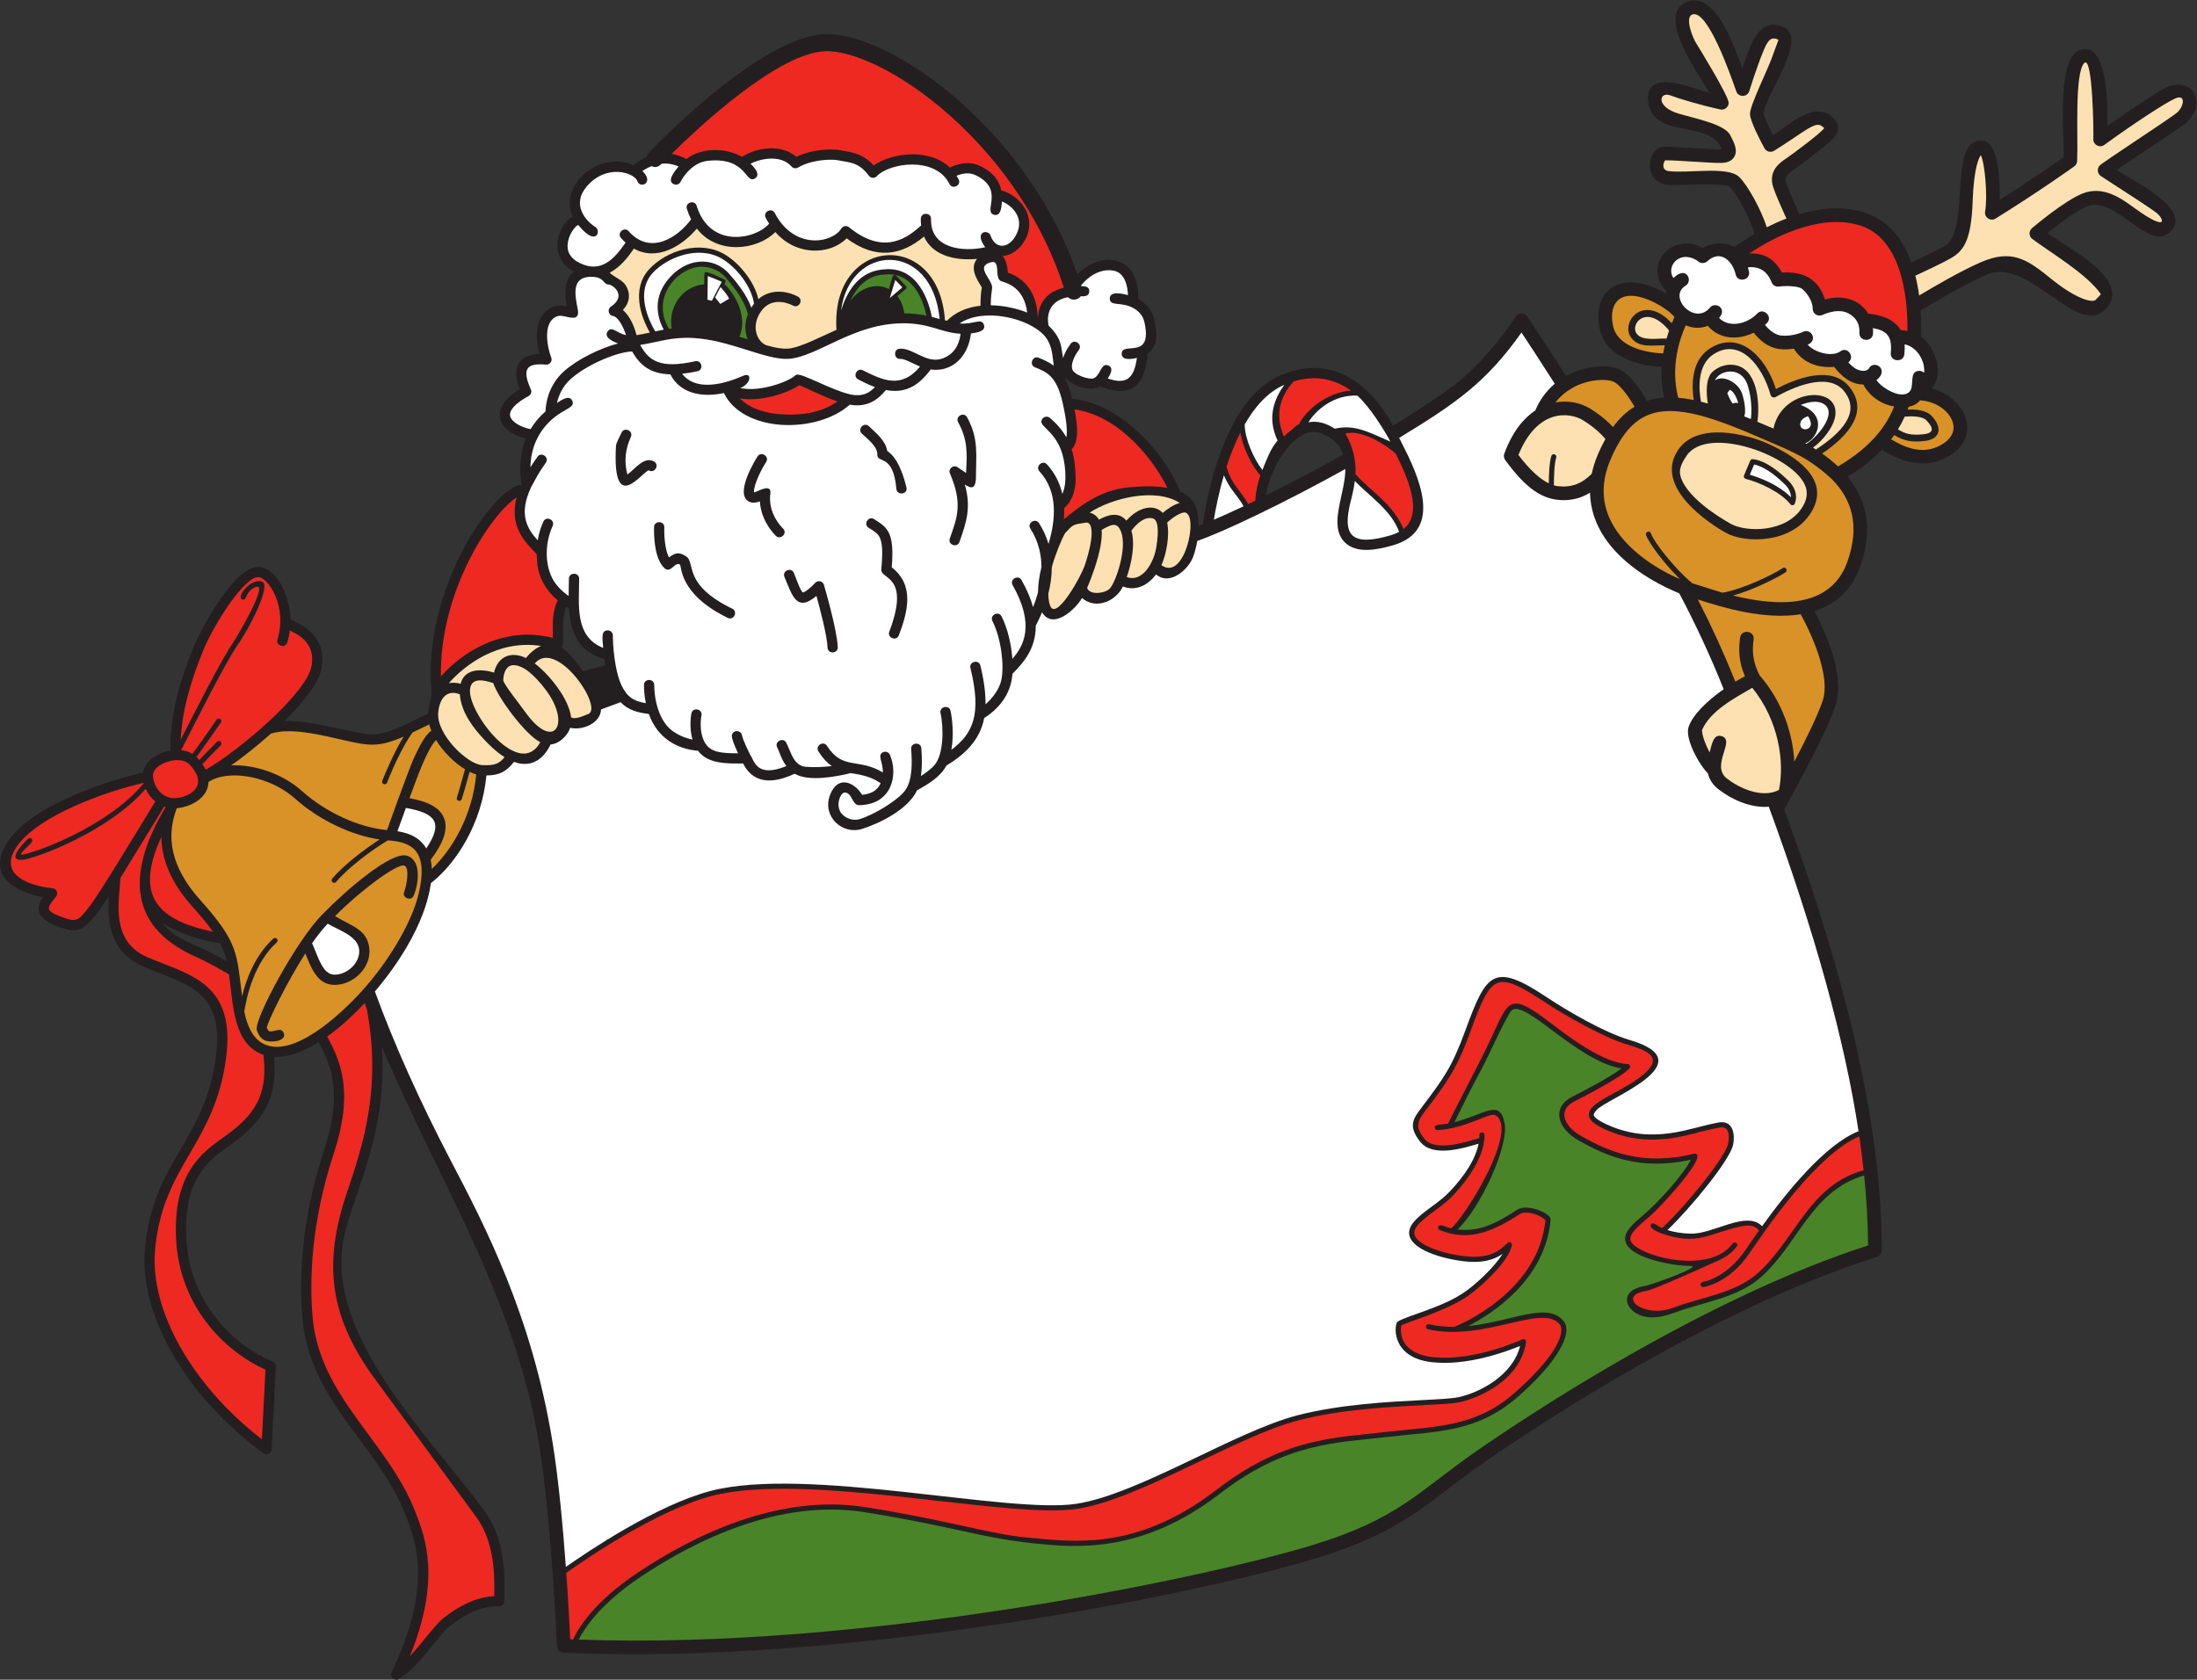 <?xml version="1.0" encoding="UTF-8" standalone="no"?>
<svg
   xmlns:dc="http://purl.org/dc/elements/1.1/"
   xmlns:cc="http://creativecommons.org/ns#"
   xmlns:rdf="http://www.w3.org/1999/02/22-rdf-syntax-ns#"
   xmlns:svg="http://www.w3.org/2000/svg"
   xmlns="http://www.w3.org/2000/svg"
   viewBox="0 0 858.253 656.28"
   height="656.28"
   width="858.253"
   xml:space="preserve"
   id="svg2"
   version="1.1"><rect x="0" y="0" width="858.253" height="656.28" fill="#333333" stroke="none"/><defs
     id="defs6" /><g
     transform="matrix(1.333,0,0,-1.333,0,656.28)"
     id="g10"><g
       transform="scale(0.1)"
       id="g12"><path
         id="path14"
         style="fill:#231f20;fill-opacity:1;fill-rule:evenodd;stroke:none"
         d="m 3710.21,3471.38 v 0 c 9.99,79.88 87.78,212.46 163.41,181.35 32.66,-13.42 53.24,-33.22 62.77,-62.03 -78.1,-43.63 -156.26,-84.63 -226.18,-119.32 v 0 z M 1708.29,2955.55 c -18.15,24.89 -39.04,54.97 -62.16,69.26 9.34,12.05 -2.61,85.44 13.1,120.27 3.19,-2.05 6.07,-3.81 8.41,-5.15 4.82,-73.36 28.52,-126.72 103.41,-148.58 0.78,-5.78 1.71,-11.74 2.71,-17.76 l -65.47,-18.04 z M 584.438,2146.96 c -31.665,14.22 -72.95,28.77 -109.106,70.96 53.727,-33.46 125.348,-53.85 169.766,-59.43 9.043,-17.44 14.914,-34.1 19.211,-52.52 -25.993,14.82 -52.586,28.73 -79.875,40.99 h 0.004 z M 6351.05,4668.1 c -19.03,-7.62 -104.95,-64.37 -175.25,-113.94 0.65,62.52 1.04,225.37 -66.05,225.37 -87.78,0 -59.81,-248.15 -62.08,-316.9 -23.17,-16.42 -95.12,-66.79 -187.46,-125.19 1.16,52.09 -2.14,166.89 -47.77,173.15 -107.96,14.81 -33.68,-261.93 -114.03,-308.79 -19.83,-11.57 -68.44,-34.56 -97.09,-47.9 -23.5,65.3 -65.47,124.72 -139.91,147.27 -63.29,19.16 -129.03,12.11 -188.19,-5.45 -11.06,24.26 -31.41,69.6 -38.26,90.14 -5.21,15.68 -3.25,22.62 19.83,38.41 24.37,16.68 88.22,66.16 108.41,84.03 27.17,24.04 34.93,49.45 3.44,74.26 -54.42,43.24 -124.15,-25.76 -170.58,-55.8 -14.13,27.6 -26.93,55.91 -27.6,63.17 -0.33,47.34 134,221.62 57.92,254.23 -74.5,31.92 -98.78,-59.14 -120.17,-121.16 -19.11,50 -66.97,198.43 -139.9,199.09 l -2.09,0.01 c -6.15,-0.17 -12.49,-1.41 -19,-3.85 -98.79,-37.04 38.59,-219.77 64.31,-267.04 -41.12,10.45 -187.58,76.07 -179.73,-22.03 9.35,-116.87 185.23,-54.73 216.06,-143.32 -26.95,-2.18 -144.52,8.91 -170.53,7.38 -48.55,-2.85 -61.98,-102.15 9.44,-111.06 32.6,-4.07 169.24,7.16 184.27,-6.35 20.06,-18.22 63.02,-98.82 72.84,-138.34 -26.21,-15.32 -46.62,-29.46 -58.94,-38.51 -30.27,19.61 -69.44,10.86 -93.08,-2.59 -86.88,50.05 -179.74,-50.58 -105.99,-126.53 l -1,-7.5 c -130.24,76.82 -219.73,11.17 -194.67,-103.36 18.15,-82.88 114.42,-108.44 181.5,-111.32 -1.53,-27.86 0.23,-58.05 7.11,-89.59 -17.79,-1.25 -34.52,-4.52 -50.3,-9.81 -14.12,25.01 -43.25,71.08 -75.47,89.79 -38.2,22.16 -113.23,10.34 -161.69,-16.75 -64.75,101.18 -113.23,173.66 -113.72,174.42 -7.83,11.64 -25.78,11.72 -33.49,-0.38 -0.84,-1.3 -84.05,-130.82 -189.58,-207.57 -49.5,-36.02 -107.94,-74.12 -170.25,-112.09 -39.9,73.91 -147.22,224.69 -328.81,148.06 -167.7,-70.77 -218.59,-364.67 -228.71,-437.24 -4.23,-1.69 -8.34,-3.29 -12.23,-4.75 -0.63,49.12 -8.46,80.62 -54.32,100.76 -25.8,76.03 -150.2,254.36 -316.12,271.94 -5.65,23.67 -12.45,42.2 -20.31,56.94 -0.08,1.46 -0.19,3.33 -0.34,5.66 17.56,-23.51 73.25,-44 102.18,-26.6 82.28,-31.98 130.92,-8.85 139.68,96.4 27.44,20.11 30.1,52.15 19.8,98.55 -6.66,29.99 -25.64,49.17 -47.34,61.03 2.92,132.14 -108.9,142.57 -178.34,73.03 -64.51,186.03 -183.71,362.72 -339.21,501.45 -140.93,125.72 -297.88,205.28 -399.59,202.34 -189.8,-5.23 -503.64,-333.15 -516.9,-347.11 -3.65,-3.84 -5.81,-8.54 -6.56,-13.41 -15.9,-6.52 -29.36,-15.1 -39.5,-23.39 -100.77,44.06 -219.9,-61.07 -177.21,-150.34 -46.04,-26.82 -73.38,-121.07 3.49,-161.64 -30.31,-24.01 -26.86,-69.58 -21.01,-102.13 -16.81,3.88 -39.15,7.54 -64.32,-17.62 -30.2,-30.21 -26.07,-84.05 -15.93,-122.18 -64.01,-1.11 -80.85,-42.93 -57.6,-103.2 -93.59,-56.1 -65.47,-123.92 17.94,-144.41 -19.78,-48.55 -18.41,-97.72 -12.85,-132.9 -0.56,-1.24 -1.19,-2.53 -1.72,-3.76 -2.69,0.63 -5.55,0.57 -8.34,-0.4 -88.64,-30.68 -278.84,-314.39 -253.76,-603.8 1.99,-22.55 -9.44,-40.05 -10.24,-65.61 -49.46,-21.91 -98.74,-53.64 -153.34,-60.48 -44.26,-5.54 -180.648,43.23 -267.499,39 56.597,55.67 101.719,113.1 109.14,155.82 11.305,65.07 -19.378,112.49 -91.003,141.2 -0.75,64.44 -39.094,154.71 -95.442,154.7 -70.801,-0.03 -167.758,-183.32 -188.891,-235.17 -30.605,-75.15 -70.136,-187.01 -67.73,-302.83 -34.43,-5.83 -75.512,-30 -80.508,-64.72 -81.101,-17.99 -323.086,-89.54 -397.133,-204.12 -62.312,-96.46 20.965,-145.85 103.61,-161.01 -26.438,-39.73 -8.68,-65.47 40.222,-84.47 59.786,-23.24 76.321,-15.35 117.024,34.27 7.094,8.64 20.047,27.76 36.133,52.6 -4.453,-72.36 1.476,-163.55 103.074,-206.7 14.851,-6.31 29.785,-12.15 44.219,-17.79 105.25,-41.19 188.394,-73.73 167.089,-242.7 -31.871,-252.83 -185.621,-307.3 -208.554,-566.87 -17.153,-194.02 122.551,-434.53 347.617,-598.459 9.395,-6.809 23.199,-0.45 23.809,11.371 l 12.5,242.5 c 0.328,6.308 -3.344,12.168 -9.192,14.609 -111.031,46.481 -244.008,169.159 -253.305,361.869 -8.457,175.24 66.036,228.38 125.891,271.1 99.352,70.88 142.731,137.13 131.078,260.72 40.574,-2.11 81.906,12.42 130.821,42.81 37.707,-70.8 70.97,-149.37 15.476,-318.14 -68.508,-208.4 -72.18,-380.65 -63.195,-488.46 20.648,-247.809 222.359,-371.598 303.459,-581.641 29.6,-76.66 79.14,-204.981 -42.05,-458.981 -6.52,-13.656 9.7,-27.047 21.86,-18.93 71.19,47.5 106.85,119.121 144.67,151 23.26,19.59 84.18,64.902 147.9,61.5 8.21,-0.309 15.38,6.043 15.76,14.281 3.83,82.641 0.53,187.77 -59.66,268.031 -149.48,203.61 -445.748,491.641 -415.26,764.329 16.3,145.69 134.61,310.37 116.5,593.65 164.92,-393.41 390,-731.99 460.53,-1165.19 37,-227.328 52.09,-587.949 52.24,-591.558 0.42,-10.371 8.68,-18.68 19.04,-19.18 809.11,-37.84 1837.52,164.738 2206.4,276.789 260.63,79.199 321.1,162.461 491.6,280.688 148.67,103.082 671.05,451.151 1151.63,602.421 8.32,2.64 14,10.35 14,19.08 -0.01,346.15 -90.89,757.74 -285.55,1292.61 48.6,91.24 124.03,224.37 150.91,307.45 27.34,84.57 -30.26,212.31 -62.55,273.77 65.26,20.59 110.22,64.4 134.03,131.07 41.39,115.91 13.85,201.08 -36.88,263.04 42.88,26.08 75.63,52.66 100.91,78.84 55.83,-35.57 133.43,-62.18 204.31,-13.27 88.09,60.77 36.88,168.01 -58.49,192.85 38.49,47.34 6.83,124.87 -32.02,152.08 0.79,15.9 1.38,43.3 -0.76,76.41 32.62,19.84 129.4,77.71 192.85,105.08 124.19,53.62 265.57,-184.76 347.89,-102.44 84.48,84.51 -110.26,180.96 -169.13,224.18 28.89,23.31 83.31,65.14 117.45,78.91 80.61,32.54 178.46,-134.53 241.89,-76.17 72.13,66.33 -118.64,156.82 -156.8,182.28 41.55,28.69 167.65,110.62 199.54,134.86 23.68,17.99 34.42,41.3 34.62,62.26 0.37,37.35 -32.76,67.19 -85.84,45.98 v 0 0" /><path
         id="path16"
         style="fill:#ee2922;fill-opacity:1;fill-rule:evenodd;stroke:none"
         d="m 5449.79,4262.89 c 119.29,-36.13 141.87,-202.57 139.96,-309.59 -7.31,1.5 -13.95,2.22 -19.42,2.5 -20.56,33.77 -60.42,45.1 -95.27,48.11 -26.2,42.82 -76.31,56.3 -126.95,41.52 -18.82,61.46 -64.79,82.66 -125.82,78.99 -20.88,37.21 -48.94,58.37 -96.11,55.82 60.99,40.75 201,119.8 323.61,82.65 v 0 0" /><path
         id="path18"
         style="fill:#ee2922;fill-opacity:1;fill-rule:evenodd;stroke:none"
         d="m 4089.85,3594.29 c 32.42,-64.57 83.67,-174.04 23.14,-221.64 -16.8,42.8 -51.2,78.24 -86.71,109.39 -17.94,15.75 -37.84,33.28 -53.98,51.69 2.38,40.39 -8.61,84.22 -29.77,118.64 42.78,13.34 113.3,-28.66 147.32,-58.08 v 0 z m -130.81,184.25 c -73.6,-5.63 -135.17,-61.74 -152.18,-98.95 -10.37,-4.18 -13.17,-9.89 -23.44,-17.53 -7.17,-5.32 -14.1,-11.51 -20.84,-18.25 -30.76,71.21 -4.59,125.42 28.87,161.7 68.76,20.7 124.32,3.94 167.58,-26.98 l 0.01,0.01 z m -324.15,-123.16 c 7.63,-45.15 33.93,-97.68 58.66,-125.72 -8.65,-25.03 -13.78,-50.29 -14.57,-73.61 -7.1,-3.46 -14.08,-6.83 -20.97,-10.13 -6.24,11.97 -14.62,23.1 -23.32,34.6 -16.09,21.27 -32.56,43.26 -40.18,74.86 10.79,33.38 24.14,67.72 40.37,100 h 0.01 v 0" /><path
         id="path20"
         style="fill:#ffffff;fill-opacity:1;fill-rule:evenodd;stroke:none"
         d="m 3763.92,3795.52 c -28.62,-39.89 -52.16,-94.64 -19.89,-163.5 -21.08,-24.29 -31.56,-54.61 -44.42,-86.27 -25.53,32.59 -51.91,92.4 -51.93,133.51 29.55,51.67 67.58,95.25 116.24,116.26 v 0 z m 213.78,-31.76 c 36.27,-31.71 80.45,-103.49 97.05,-134.86 -65,28.33 -105,51.25 -162.91,37.94 -23.63,14.82 -48.63,24.17 -77.42,18.82 21.75,35.65 74.47,81.39 143.27,78.1 h 0.01 z m -18.84,-307.59 c 4.8,18.52 9.06,37.96 11.56,57.44 43.27,-45.19 106.85,-85.65 129.78,-149.2 -7.48,-4.03 -15.86,-7.5 -25.49,-10.29 -111.54,-32.29 -143.52,-4.24 -115.85,102.05 v 0 z m -372.01,74.12 c 16.28,-40.72 42.47,-62.11 57.62,-90.82 -32.34,-15.33 -61.71,-28.65 -87.17,-39.53 4.95,30.06 14.17,77.81 29.55,130.35 v 0 0" /><path
         id="path22"
         style="fill:#ffffff;fill-opacity:1;fill-rule:evenodd;stroke:none"
         d="m 2086.15,4041.82 -12.85,2.93 0.92,69.46 c 14.33,-5.44 32.68,-12.77 40.78,-16.89 l -28.85,-55.5 z m 521.58,8.06 15.95,52.81 20.74,-21.64 -36.69,-31.17 z m -497.67,29.42 1.42,2.7 c 8.79,-9.23 22.33,-26.15 25.05,-34.24 l -25.54,-15.28 -15.34,19.08 14.41,27.74 v 0" /><path
         id="path24"
         style="fill:#4a8428;fill-opacity:1;fill-rule:evenodd;stroke:none"
         d="m 2655.07,4076.84 c 2.22,1.87 2.38,5.25 0.37,7.34 -42.97,44.81 -33.77,46.85 -50.34,-8.05 -38.09,19.77 -83.83,3.75 -113,-34.09 22.38,47.69 55.65,74.19 97.7,76.43 1.11,0.06 1.97,0.12 2.57,0.17 85.47,9.02 114.02,-80.34 122.52,-120.47 -18.69,3.85 -40.03,6.66 -65.09,6.93 -2.15,19.2 -9.11,36.6 -19.93,50.33 l 25.2,21.41 z m -464.2,-147.33 c 0.12,-0.28 0.27,-0.53 0.38,-0.82 -7.92,2.58 -16.05,5.17 -24.32,7.72 22.88,53.76 -5.74,116.55 -43.8,154.86 2.17,4.16 5.67,8.71 1.55,11.9 -1.82,1.41 -52.46,26.26 -58.2,22.37 -3.96,-2.7 -2.46,-26.17 -2.59,-35.66 -62.43,-4.59 -107.02,-64.94 -95.37,-129.49 -2.58,-0.3 -5.25,-0.56 -7.76,-0.9 -55.58,91.57 25.65,179.8 92.77,182 26.91,0.87 54.1,-10.38 71.04,-29.44 38.14,-42.93 60.13,-79.04 67.16,-109.84 -12.65,-31.76 -6.6,-58.21 -0.86,-72.7 v 0 0" /><path
         id="path26"
         style="fill:#ffffff;fill-opacity:1;fill-rule:evenodd;stroke:none"
         d="m 2135.78,4122.01 c -43.36,48.81 -125.62,49.88 -181.13,-21.85 -44.81,-57.88 -24.52,-115.32 -9.51,-143.11 -8.79,-1.53 -17.06,-3.22 -24.94,-4.92 -16.65,27.87 -60.06,113.28 -7.4,171.17 40.48,44.49 134,83.45 204.31,40.95 41.99,-25.39 86.19,-81.91 92.52,-131.29 l -7.88,-11.14 c -13.59,37.98 -42.71,74.02 -65.97,100.19 v 0 z m 455.01,11.71 c -36.93,-2.43 -94.81,-19.83 -126.03,-120.54 25.47,197.21 266.75,206.86 288.94,-24.86 -7.17,2.09 -14.72,4.18 -22.78,6.21 -7.67,39.1 -38.48,149.86 -140.13,139.19 v 0 0" /><path
         id="path28"
         style="fill:#ffffff;fill-opacity:1;fill-rule:evenodd;stroke:none"
         d="m 2897.39,4105.79 c -9.94,16.71 -23.78,35.64 -2.55,45.56 44.59,20.82 14.85,-44.59 40.05,-52.4 20.8,-6.45 66.7,-20.95 75.32,-91.73 -29.37,11.76 -67.76,20.72 -106.75,21.28 0.53,58.74 12.01,46.86 -6.08,77.29 h 0.01 z m 179.44,-407.33 c 21.59,-18.35 37.1,-37.21 48.29,-56.95 2.79,15.22 1.88,44.73 -11.21,102.19 -17.63,77.41 -45.63,88.78 -81.06,103.18 -17.92,7.29 -6.65,35.09 11.28,27.79 16.17,-6.56 30.82,-13.35 43.92,-23.12 -6.29,52.72 -6.48,89.2 -77.48,122.83 -53.01,25.1 -142.67,38.46 -198.45,1 40.7,-4.02 64.89,17.69 71.56,-4.44 6.22,-20.57 -26.12,-23.24 -38.29,-24.85 -7.73,-69.56 -57.06,-114.53 -117.83,-105.66 -38.6,-52.15 -78.24,-70.18 -131.3,-60.31 -22.43,-26.82 -53.09,-52.35 -105.85,-42.86 -96.36,-86.16 -311.97,-83.05 -369.05,34.08 -62.26,-13.77 -127.73,-2.47 -156.87,54.76 -61.07,1.48 -89.99,28.98 -112.05,67.06 -41.71,-0.91 -130.42,-36.95 -179.01,-79.87 -25.56,-22.59 -36.5,-50.29 -41.22,-71.14 10.76,6.69 35.29,25.81 44.69,7.05 10.09,-20.12 -21.26,-23.49 -53.71,-50.25 -45.25,-37.31 -68.03,-88.83 -68.71,-145.27 6.16,9.89 13.04,20.14 20.69,30.83 11.26,15.74 35.66,-1.73 24.39,-17.46 -24.33,-33.94 -28.62,-45.98 -43.48,-72.36 -35.77,-77.38 -13.26,-118.56 19.69,-155.08 3.57,21.21 9.69,40.19 16.65,55.03 8.22,17.52 35.38,4.79 27.16,-12.73 -15.63,-33.34 -26.55,-90.84 -5.88,-143.12 11.34,-28.7 33.09,-48.3 52.72,-62.31 l 0.83,50.55 c 0,19.35 30,19.35 30,0 0,-75.88 -14.32,-169.17 70.44,-202.77 -2.06,26.86 -7.12,51.52 13.31,51.52 8.29,0 15,-6.72 15,-15 0,-25.4 4.46,-100.94 24.85,-144.94 16.51,-35.61 36.26,-47.61 71.88,-53.57 -3.79,18.4 -5.48,36.76 -5.48,53.51 0,19.36 30,19.35 30,0 0,-44.87 14.63,-105.94 52.7,-134.21 21.01,-15.61 43.33,-22.76 59.63,-26.09 -11.2,37.31 -3.67,75.08 -3.27,77.04 3.9,18.97 33.21,12.89 29.38,-6.08 -0.09,-0.44 -9.43,-48.02 10.85,-81.09 16.07,-26.2 43.85,-30.08 96.45,-29.95 -11.82,25.31 -18.24,42.87 -18.24,50.38 0,18.91 27.59,19.37 29.95,1.22 0.29,-1.6 3.11,-14.32 23.33,-55.26 12.76,-16.75 17.34,-70.22 106.6,-33.84 -15.32,20.4 -18.57,37.98 -27.05,54.92 -8.67,17.3 18.17,30.72 26.84,13.41 14.08,-28.1 21.22,-67.7 57.73,-70.5 25.56,-1.96 51.83,-0.65 75.51,2.19 -13.39,9.32 -26.41,22.83 -39.33,43.15 -10.37,16.35 14.97,32.41 25.32,16.08 45.76,-72.08 92.29,-34.78 163.62,-77.86 0.5,32.25 -17.84,51.42 1.25,59.48 7.6,3.22 16.43,-0.36 19.63,-8.01 24.18,-57.52 7.05,-145.72 -90.23,-147.48 -21.42,-0.4 -20.21,38.53 -43.34,36.89 -12.04,-0.7 -28.41,-40.66 -6.26,-63.7 13.16,-13.67 34.33,-19.42 51.44,-13.92 48.13,15.44 102.03,52.31 121.05,70.93 14.82,14.52 37.21,36.48 29.41,134.44 -1.54,19.32 28.37,21.63 29.89,2.38 2.74,-34.33 1.83,-60.8 -1.22,-81.58 13.35,8.7 28.13,19.44 37.81,29.8 31.01,33.16 28.1,117.19 19.67,154.8 -4.25,18.89 25.03,25.45 29.26,6.57 4.58,-20.39 10.41,-69.23 2.54,-114.36 63.37,47.77 89.38,103.67 55.76,239.99 -4.63,18.79 24.48,25.99 29.12,7.18 11.44,-46.35 15.53,-83.41 15.03,-113.74 21.12,18.49 40.83,44.47 46.57,71.59 8.62,40.8 0.14,119.92 -26.24,172.69 -8.66,17.31 18.17,30.73 26.83,13.42 18.43,-36.84 28.64,-83.44 31.62,-124.54 32.84,37.75 67.31,98.83 0.71,216.26 -9.56,16.84 16.57,31.63 26.1,14.8 16.56,-29.19 27.38,-55.57 33.86,-79.42 5.55,13.79 10.42,28.29 14.43,43.23 0.14,21.97 3.61,47.38 10.16,74.45 -0.21,37.69 -9.24,76.11 -32.52,112.51 -10.43,16.3 14.85,32.47 25.28,16.16 12.78,-19.98 21.82,-40.39 27.84,-60.91 20.95,70.08 28.95,152.01 -26.55,212.71 -13.05,14.28 9.08,34.53 22.15,20.24 24.31,-26.59 38.09,-56.26 44.92,-86.51 16.09,33.37 8.68,97.6 -4.61,130.81 -24.63,61.57 -70.65,69.48 -52.95,90.29 5.39,6.31 14.83,7.07 21.15,1.72 v 0 z M 1901.61,3544.59 c -18.31,-0.8 -108.18,-137.93 -96.42,72.03 0.46,8.18 12.48,30.15 16.28,38.65 7.96,17.65 35.32,5.34 27.37,-12.32 -15.99,-35.54 -20.61,-71.25 -10.2,-110.35 22.83,15.99 49.45,55.09 78.41,37.7 16.55,-9.93 1.11,-35.66 -15.44,-25.71 v 0 z m 231.17,-432.3 c -144.72,70.27 -134.29,152.51 -140.44,156.44 -14.48,9.25 -26.36,-27.12 -44.58,-11.1 -33.56,29.5 -31.29,111.94 -30.91,121.24 0.76,19.33 30.72,18.15 29.97,-1.18 -0.98,-25.06 2.17,-66.59 13.61,-88.01 20.28,14.63 29.86,15.88 50.25,2.94 28.81,-18.28 -11.33,-82.19 135.21,-153.35 17.59,-8.54 4.5,-35.54 -13.11,-26.98 v 0 z m 140.74,240.58 c -35.25,36.61 -45.01,74.32 -46.66,100.8 -13.08,-4.69 -28.2,-6.4 -38.72,4.36 -28.91,29.56 25.55,117.52 31.86,127.45 10.39,16.34 35.71,0.27 25.33,-16.08 -25.39,-39.99 -37.62,-78.28 -35.72,-89.36 8.83,0.95 52.63,29.32 47.9,-3.88 -2.37,-16.61 -3.45,-59.83 37.63,-102.48 13.87,-14.41 -8.8,-34.1 -21.62,-20.81 v 0 z m 151.66,-327.6 c -1.16,34.25 -21.6,111.9 -32.56,151.4 -58.74,-50.03 -71.3,2.78 -93.76,55.75 -7.57,17.82 20.07,29.53 27.62,11.72 4.93,-11.62 20.13,-56.06 26.83,-57.45 6.34,1.16 23.26,14.49 35.71,28.29 7.69,8.55 22.27,5.25 25.54,-5.79 1.58,-5.39 38.88,-132.42 40.59,-182.91 0.67,-19.53 -29.32,-20.58 -29.97,-1.01 v 0 z m 100.44,627.18 c -13.98,13.39 6.77,35.07 20.75,21.66 21.08,-20.22 48.63,-41.6 53.84,-72.56 15.73,-10.48 38.86,-35 56.56,-108.66 3.09,-19.04 -28.19,-22.3 -29.89,-2.57 -9.09,105.48 -56.68,73.03 -55.87,100.89 0.66,24.12 -30.26,46.74 -45.39,61.24 v 0 z m 108.58,-591.16 c -6.97,-18.34 -34.99,-7.63 -28.07,10.63 63.34,167.18 -26.38,151.58 -23.41,182.78 9.68,100.91 -7.6,102.89 -37.28,121.75 -16.33,10.4 -0.22,35.71 16.1,25.32 38.54,-24.53 60.5,-36.92 51.8,-141.52 67.11,-52.04 47.4,-128.84 20.85,-198.96 h 0.01 z M 2860.03,3520 c -1.74,-26.08 -10.3,-31.86 -32.59,-16.72 18.72,-65.36 6.1,-107.48 -15.65,-168.38 -6.6,-18.49 -34.83,-8.31 -28.25,10.08 23.2,64.97 37.19,104.19 0.32,190.75 -5.72,13.45 10.13,26.5 22.22,18.29 l 25.01,-16.96 c 3.81,60.05 4.12,99.28 -23.21,148.71 -9.37,16.93 16.88,31.46 26.25,14.52 35.1,-63.47 25.9,-111.74 25.9,-180.29 v 0 z M 1494.9,3704.4 c -3.26,16.54 16.54,37.75 54.32,58.18 6.91,3.74 9.75,12.17 6.55,19.33 -25.16,56.15 -16.77,78.64 44.29,72.68 10.92,-1.06 19.4,10.04 15.5,20.28 -14.62,38.35 -18.77,90.48 2.3,111.55 21.67,21.66 37.41,5.61 61.89,5.61 15.86,0 15.46,14.26 13.24,25.49 -8.83,44.45 -18.83,97.13 44.05,94.39 33.76,-1.47 30.47,-21.64 45.35,-22.36 16.15,-0.8 54.57,-34.32 7.88,-64.99 -11.25,-7.39 -7.34,-25.31 5.95,-27.36 16.01,-2.46 31.73,-34.57 38.27,-55.99 -26.17,4.65 -41.28,28.06 -53.67,10.82 -13.1,-18.22 19.04,-31.23 30.46,-35.49 -52.17,-13.46 -118.26,-45.9 -157.72,-80.77 -47.95,-42.39 -54.23,-97.9 -54.84,-118.29 -18.74,-16.29 -33.06,-33.87 -43.84,-51.97 -30.31,5.76 -56.75,22.42 -59.98,38.89 v 0 z m 1143.85,166.95 c 12.54,1.04 41.96,-16.39 57.51,-22.39 -55.81,-67.42 -110.81,-39.02 -167.79,-10.9 -17.34,8.56 -30.64,-18.3 -13.28,-26.89 14.58,-7.21 26.79,-14.36 48.89,-22.31 -15.08,-16.04 -35.72,-30.19 -74.63,-20.99 -53.22,12.59 -139.35,62.02 -154.62,57.23 -1.98,-0.63 -3.83,-1.66 -5.42,-3.07 -20.52,-18.12 -102.52,-48.58 -160.07,-36.06 32.53,12.43 35.18,47.55 8.96,36.04 -70.39,-30.92 -142.67,-41.6 -179.47,5.71 13.81,1.49 28.79,3.91 45.39,7.57 18.92,4.18 12.44,33.47 -6.46,29.31 -103.66,-22.89 -135.81,1.08 -161.7,47.7 56.46,8.89 91.12,23.85 155.79,20.33 108.32,-5.9 213.5,-65.87 280.23,-60.99 85.12,6.23 190.55,105.59 338.4,104.13 76.89,-0.77 106.62,-27.2 164.74,-30.77 -5.01,-36.37 -21.11,-59.2 -49.98,-71.21 -48.77,-20.24 -88.14,30.49 -128.68,27.48 -19.29,-1.43 -17.14,-31.28 2.19,-29.92 v 0 0" /><path
         id="path30"
         style="fill:#ee2922;fill-opacity:1;fill-rule:evenodd;stroke:none"
         d="m 2454.39,3746.78 c -34.54,-24.54 -78.14,-37.67 -130.34,-38.68 -52.59,-0.95 -117.19,7.53 -155.69,47.57 64.23,-11.43 143.45,17.83 173.95,38.56 36.27,-14.47 67.53,-32.75 112.08,-47.45 v 0 0" /><path
         id="path32"
         style="fill:#ee2922;fill-opacity:1;fill-rule:evenodd;stroke:none"
         d="m 2420.02,4773.29 c 73.5,2.19 214.92,-55.84 364.94,-189.67 155.62,-138.82 273.17,-317.02 332.77,-503.44 -48.2,-11.5 -73.97,-43.89 -75.93,-88.5 -0.12,0.07 -0.25,0.15 -0.38,0.23 -3.36,94.07 -58.72,122.22 -87.81,132.48 -1.11,15.19 -3.82,35.41 -15.37,48.54 52,2.91 104.67,78.82 63.01,143.51 -15.44,24 -41.31,42.48 -66.96,48.62 -8.01,40.1 -37.15,59.78 -61.76,71.71 -35.4,17.18 -71.2,4.25 -88.8,-4.55 -59.66,57.19 -169.74,44.08 -223.29,6.1 -35.6,39.1 -71,38.75 -97.52,44.49 -23.04,5 -82.07,3.83 -129.13,-19.18 -43.61,38.73 -117.59,27.49 -159.59,-0.19 -43.34,25.85 -115.54,30.07 -162.5,-6.19 -14.72,8.02 -29.32,12.84 -43.46,15 82.35,81.31 313.72,297.24 451.77,301.04 h 0.01 z M 1513.95,3465.31 c -21.56,-82.68 21.24,-127.72 58.55,-165.79 2.87,-6.97 -8.73,-76.36 62.09,-136.21 -17.78,-33.34 -14.2,-72.79 -14.51,-109.66 -146.67,37.35 -268.76,-44.88 -327.92,-112.92 -4.21,251.22 148.6,477.81 221.79,524.58 v 0 z m 1634.93,258.13 c 140.25,-20.42 239.45,-161.47 272.26,-230.04 -30.9,5.61 -69.82,5.96 -117.32,1.05 -84.54,-8.75 -145.06,-60.11 -186.01,-93.04 0.85,10.6 1.16,21.36 0.77,32.2 12.36,10.8 34.72,37.63 33.66,89.96 -0.59,29.71 -3.5,57.1 -11.72,82.84 21.41,20.91 18.3,66.44 8.36,117.03 v 0 0" /><path
         id="path34"
         style="fill:#ffffff;fill-opacity:1;fill-rule:evenodd;stroke:none"
         d="m 1664.21,4213.01 c 4.41,27.72 23.34,48.62 30.34,50.99 54.28,-66.75 66.84,-16.77 51.08,-6.68 -32.5,20.8 -70.24,68.18 -25.75,119.93 57.9,67.38 139.5,39.96 148.19,14.88 7.96,-22.99 50.36,-4.19 14.54,29.87 6.87,4.73 15.98,10.09 26.82,14.35 17.77,-8.19 25.28,4.84 30.41,7.29 14.96,1.32 31.52,-0.66 48.91,-8.34 -17.13,-20.19 -33.15,-42.8 -14.17,-51.81 7.32,-3.47 16.39,-0.45 19.97,7.11 0.27,0.57 27.41,56.2 80.45,61.5 115.57,11.58 108.63,-70.64 137.98,-51.36 17.87,11.74 -4.44,33.64 -13.41,42.73 33.44,17.07 90.89,25.58 120.07,-8.15 4.75,-5.47 12.72,-6.79 18.95,-3.12 41.59,24.37 100.42,25.09 117.97,21.3 31.58,-6.86 59.09,-3.64 89.86,-45.37 5.46,-7.42 16.69,-8.11 23,-1.37 37.19,39.61 172.08,59.37 213.15,-22.69 8.74,-17.45 35.58,-4.07 26.84,13.42 -1.88,3.73 -4.02,7.21 -6.19,10.69 13.82,5.77 35.83,11.48 56.23,1.6 86.83,-42.08 19.12,-107.96 54.43,-116.12 20.61,-4.77 21.42,27.16 22.28,39.25 30.77,-12.35 61.01,-45.41 46.92,-85.96 -16.87,-48.49 -63,-62.33 -80.47,-13.61 -6.77,18.88 -49.76,12.3 -15.31,-34.7 -63.68,-14.44 -161.53,-5.02 -158.82,82.92 0.61,19.32 -29.37,20.33 -29.97,0.93 -0.23,-7.01 0.21,-13.67 0.96,-20.17 -0.79,-0.69 -1.48,-1.26 -2.34,-2 -33.48,-29.1 -103.17,-89.62 -209.14,-2.93 -6.9,5.65 -17.55,3.89 -22.25,-3.71 -27.06,-43.7 -138.6,-63.53 -195.18,45.28 -8.94,17.18 -35.55,3.32 -26.62,-13.85 3.24,-6.23 6.62,-11.93 10.08,-17.38 -39.8,-46.28 -173.45,-73.84 -212.44,52.47 -5.7,18.49 -34.38,9.65 -28.66,-8.85 3.44,-11.12 7.63,-21.43 12.42,-31.02 -39.55,-53.38 -119.59,-106.24 -183.12,-34.6 -12.83,14.47 -35.29,-5.43 -22.44,-19.91 4.4,-4.96 8.95,-9.38 13.57,-13.54 -33.65,-49.19 -72.66,-90.83 -135.64,-59.33 -26.46,13.23 -37.73,33.44 -33.5,60.06 v 0 0" /><path
         id="path36"
         style="fill:#ffffff;fill-opacity:1;fill-rule:evenodd;stroke:none"
         d="m 3167.02,4054.82 c 10.57,-0.23 24.34,-0.45 25.2,13.81 0.91,15 -12.66,15.82 -23.44,16.11 -0.18,0.61 -0.39,1.21 -0.6,1.82 18.74,24.17 55.23,51.42 96.13,43.26 33.26,-6.66 40.23,-46.78 41.32,-71.44 -16,4.21 -53.81,13.16 -53.38,-10.38 0.39,-22.34 29.7,-9.93 61.76,-24.09 17.51,-7.5 34.51,-20.96 39.84,-44.98 25.16,-113.55 -66.93,-54.43 -66.6,-92.75 0.16,-21.82 33.1,-14.33 44.57,-12.1 -8.5,-61.57 -31.97,-78.56 -85.39,-60.05 6.33,10.04 19.09,30.49 1.77,38 -21.95,9.55 -23.06,-29.91 -43.43,-37.65 -11.54,-4.38 -57.92,9.1 -62.72,27.75 -3.44,13.48 3.94,34.36 19.78,55.88 11.46,15.6 -12.7,33.37 -24.16,17.79 -10.58,-14.38 -18.03,-28.56 -22.26,-41.97 -1.5,10.41 -3.29,21.71 -5.48,33.81 -3.92,21.4 -16.84,42.36 -36.53,60.61 -1.01,1.39 -17.68,69.66 56.37,83.93 10.59,-10.36 28.15,-9.21 37.25,2.64 v 0 0" /><path
         id="path38"
         style="fill:#fde1b2;fill-opacity:1;fill-rule:evenodd;stroke:none"
         d="m 3315.7,3368.02 c 15.66,20.59 37.88,41.29 61.53,36.21 16.04,-3.44 19.91,-31.98 11.44,-84.84 -7.48,-46.75 -41.71,-104.34 -86.66,-87.42 14.74,41.77 24.98,97.01 13.69,136.05 v 0 z m -235.46,-225.13 c -4.67,6.64 -7.89,20.65 -8.12,40.32 6.23,24.29 10.13,49.72 10.26,75.64 2.29,18 32.24,94.57 40.24,103.17 22.61,24.28 21.59,23.89 59.53,29.41 21.05,3.07 25.12,-39.97 -2.77,-124.06 -11.47,-34.64 -78.56,-153.62 -99.14,-124.48 v 0 z m 127.61,115.04 c 16.02,48.28 22.85,85.47 20.69,112.46 28.09,15.55 44.81,24.61 56.64,-5.16 18.76,-47.2 -13.79,-144.29 -31.97,-166.1 -12.11,-14.54 -59.67,-22.06 -67.36,1.1 7.28,16.31 14.59,35.36 22,57.7 v 0 z M 1445.56,2921.17 c 14.36,-44.1 94.26,-151.5 137.76,-173.32 -60.03,-109.42 -206.57,79.71 -206.07,150.31 0.28,41.2 39.84,32.69 68.31,23.01 v 0 z m 93.71,-84.78 c -15.71,22.05 -61.83,79.66 -64.46,92.54 -0.23,1.16 0.42,44.75 30.22,44.75 29.13,0 62.37,-30.07 94.4,-72.45 75.62,-99.87 23.97,-182.82 -60.16,-64.84 v 0 z m 27.83,142.4 c 63.78,74.71 202.51,-129.23 156.85,-148.35 -31.05,-13.02 -41.84,-14.13 -50.31,-9.62 -6.25,54.34 -63.3,125.12 -106.54,157.97 v 0 z m -282.82,-144.36 c 3.86,43.09 25.64,68.26 63.32,53.98 3.99,-54.36 40.94,-100.6 72.15,-133.59 10.25,-10.84 32.17,-33.95 59.1,-50.83 -17,-19.92 -30.33,-25.03 -66.25,-23.23 -41.9,2.11 -134.1,89.42 -128.32,153.67 v 0 z M 2769.24,3984.7 c -18.32,272.41 -336.62,244.34 -317.79,-28.02 -44.41,-19.65 -107.05,-52.59 -141.54,-55.11 -18.12,-1.33 -38.65,2.62 -61.35,9 -27.11,7.23 -50.53,52.77 -18.92,99.27 34.13,50.14 91.81,19.16 94.24,17.82 17.25,-9.53 31.81,16.57 14.62,26.2 -24.91,13.96 -76.81,27.02 -116.08,-7.25 -11.69,51.77 -55.79,105.23 -97.54,130.46 -73.11,44.21 -172.77,11.73 -223.19,-43.68 -51.25,-56.32 -24.27,-138.51 2.86,-184.72 -14.51,-3.28 -27.34,-6.13 -39.22,-7.63 -5.13,21.96 -18.66,55.68 -39.9,73.78 20.39,21.45 19.11,42.74 15.8,54.89 -9.17,33.63 -33.63,34.97 -54.59,54.17 31.96,16.72 55.24,47.49 71.05,70.78 68.52,-38.47 142.23,8.68 184.48,58.64 58.96,-76.66 175.59,-64.76 230.03,-10.13 62.8,-72.28 162.38,-66.45 208.79,-18.37 85.94,-63.75 160.64,-50.27 226.93,5.25 25.94,-58.82 97.35,-71.21 155.47,-65.48 -27.86,-32.89 13.54,-78.57 14.11,-84.57 -3.26,-12.3 -4.01,-35.61 -4.08,-52.85 -36.69,-3.99 -71.82,-17.11 -98.5,-44.08 -1.85,0.52 -3.79,1.08 -5.68,1.63 v 0 z M 1349.87,2919.21 c -11.74,3.19 -23.51,3.72 -34.52,1.74 45.16,51.04 142.89,128.67 270.45,109.05 -15.57,-6.25 -30.69,-18.18 -44.45,-35.3 -44.24,20.95 -82.38,4.43 -93.6,-42.72 -37.13,11.29 -86.09,12.61 -97.88,-32.77 v 0 z m 2057.4,500.73 c -24.43,27.54 -70.88,17.75 -106.35,-22.58 -22.53,27.1 -54.6,16.92 -80.41,2.83 -5.95,10.6 -15.83,18.12 -27.48,20.48 65.9,43.02 193.55,74.29 264.3,28.47 -18.11,-4.94 -36.91,-17.94 -50.06,-29.2 v 0 z m 65.24,1.2 c 41.09,-5.21 -0.28,-203.59 -68.95,-154.4 14.5,31.27 24.84,87.41 16.88,124.81 14.21,13.9 40.43,31.07 52.06,29.59 h 0.01 v 0" /><path
         id="path40"
         style="fill:#ffffff;fill-opacity:1;fill-rule:evenodd;stroke:none"
         d="m 1249.29,2436.63 c -17.08,28.49 -43.68,43.71 -84.5,50.4 5.75,15.93 14.82,41.04 24.74,68.24 83.46,-14.98 112.47,-40.56 59.76,-118.64 v 0 0" /><path
         id="path42"
         style="fill:#d89228;fill-opacity:1;fill-rule:evenodd;stroke:none"
         d="m 993.031,2757.23 c 86.509,-19.77 112.169,-26.65 189.949,7.1 -30.2,-49.06 -56.58,-114.04 -62.71,-129.55 -3.63,-9.2 10.33,-14.69 13.96,-5.51 19.42,49.22 48,110.26 74.6,147 l 48.98,23.87 c 1.63,-6.35 3.75,-12.54 6.19,-18.54 -11.97,-8.2 -28.02,-28.62 -52.96,-84.73 -13.09,-29.46 -62.49,-166.32 -76.88,-206.4 -81.89,7.05 -178.816,51.26 -248.828,113.98 -57.363,51.4 -138.984,78.41 -207.797,75.56 36.559,25.87 77.668,58.35 116.504,93.1 54.149,17.14 134.313,-1.09 198.992,-15.88 v 0 0" /><path
         id="path44"
         style="fill:#ffffff;fill-opacity:1;fill-rule:evenodd;stroke:none"
         d="m 914.605,2158.62 c 18.801,-41.75 30.86,-92.09 65.942,-92.09 38.583,0 76.813,37.02 71.833,74.87 -5.22,39.65 -61.095,55.68 -91.993,74.61 -16.758,-17.97 -31.766,-37.17 -45.782,-57.39 v 0 0" /><path
         id="path46"
         style="fill:#d89228;fill-opacity:1;fill-rule:evenodd;stroke:none"
         d="m 1212.25,2298.12 c -7.9,-18.03 -35.37,-6 -27.49,12.03 5.13,11.74 18.13,71.15 -0.69,76.31 -20.59,4.92 -121.99,-68.05 -202.316,-148.36 52.246,-31.27 93.286,-39.05 100.376,-92.78 7.48,-56.85 -46.41,-109.72 -103.032,-108.77 -49.7,0.84 -67.426,50.86 -84.328,92.25 -55.551,-86.95 -108.625,-196.82 -112.883,-217.33 1.941,-5.42 3.75,-8.86 6.437,-10.19 12.02,-5.9 36.164,14.71 43.5,-6.41 8.395,-24.08 -39.676,-28.9 -56.734,-20.5 -14.922,7.32 -19.84,22.09 -22.485,30 -9.64,28.92 119.129,268.65 195.356,341.95 65.129,66.68 198.699,183.16 244.969,168.79 44.98,-13.95 32.43,-86.97 19.32,-116.99 v 0 z m 8.1,128.45 c -19.1,25.98 -54.13,31.61 -83.79,33.57 -49.32,-29.31 -119.42,-83.06 -151.455,-121.73 -6.214,-7.5 -17.914,1.87 -11.546,9.57 29.561,35.66 90.261,83.63 138.901,114.85 -83.6,12.24 -177.948,57.28 -247.147,119.27 -73.247,65.63 -193.969,88.28 -254.254,49.36 -1.278,-46.87 -50.672,-72.75 -92.973,-77.17 -22.727,-60.71 -35.801,-152.11 69.094,-269.34 111.769,-124.92 106.508,-155.31 122.191,-281.7 12.527,51.06 38.484,120.72 91.586,168.93 7.313,6.6 17.395,-4.47 10.074,-11.13 -66.129,-60 -88.293,-158.6 -95.14,-202.6 9.914,-50.35 29.808,-82.68 59.375,-96.02 85.558,-38.55 218.343,83.09 282.684,153.3 78.19,85.37 147.58,200.41 168.47,286.1 14.16,58.02 12.12,100.02 -6.07,124.74 v 0 0" /><path
         id="path48"
         style="fill:#d89228;fill-opacity:1;fill-rule:evenodd;stroke:none"
         d="m 1277.88,2754.21 c 20.6,-33.81 52.72,-66.01 84.91,-85.71 -6.12,-22.15 -18.46,-66.5 -23.9,-82.85 -3.13,-9.38 11.11,-14.1 14.22,-4.75 5.36,16.07 16.79,56.99 23.17,80.13 6.56,-3.22 13.04,-5.74 19.37,-7.51 -11.05,-119.17 -69.18,-219.58 -130.24,-277.06 -0.38,9.51 -1.37,18.45 -3.16,26.73 38.66,51.13 51.43,91.18 38.96,122.4 -14.05,35.16 -55.47,49.57 -101.23,58.25 22.92,62.4 52.46,145.07 77.9,170.37 v 0 0" /><path
         id="path50"
         style="fill:#ee2922;fill-opacity:1;fill-rule:evenodd;stroke:none"
         d="m 259.41,2262.63 c -30.617,-37.35 -32.926,-44.83 -82.98,-25.37 -45.004,17.5 -39.157,25.17 -12.157,58.2 7.543,9.22 1.778,23.18 -10.07,24.41 -67.391,6.98 -159.18,38.28 -107.269,118.6 61.871,95.75 272.359,167.6 374.296,190.26 0.075,-0.28 0.133,-0.57 0.211,-0.85 C 314.859,2497.72 88.75,2417.3 60.152,2418.02 c 10.816,20.97 43.282,36.64 32.211,46.99 -6.836,6.4 -13.109,-3.06 -19.422,-9.45 -11.695,-11.9 -52.254,-57.07 -6.141,-52.25 40.472,4.36 252.652,83.6 360.312,208.1 6.317,-14.32 15.825,-27.36 27.981,-37.41 -47.61,-77.96 -168.242,-277.99 -195.684,-311.39 v 0.02 z m 416.531,-657.42 c -6.765,-5.2 -14,-10.36 -21.492,-15.71 C 592.125,1545.05 506.77,1484.13 516.016,1292.57 525.719,1091.46 660.98,961.488 777.98,908.68 l -10.507,-204 c -203.707,157.109 -328.735,377.26 -313.039,554.78 22.144,250.61 175.921,307.82 208.449,565.76 24.222,192.13 -77.863,232.08 -185.934,274.38 -14.238,5.59 -28.965,11.35 -43.418,17.48 -96.949,41.15 -88.926,133.59 -82.48,207.87 0.773,8.91 1.469,17.29 1.969,25.24 l 128.039,208.78 c 1.414,-0.52 2.894,-0.89 4.351,-1.33 -106.176,-177.38 -120.644,-344.92 86.719,-438.04 43.266,-19.43 84.215,-43.5 99.059,-52.46 11.988,-85.33 11.429,-205.06 100.96,-235.61 11.618,-103.39 -14.16,-163.51 -96.207,-226.32 v 0 z m -203.089,865.07 c 0.605,-69.35 31.027,-137.22 91.968,-205.35 25.938,-28.96 44.922,-52.07 59.321,-72.52 -176.106,36.53 -225.524,115.18 -151.289,277.87 v 0 z M 1016.84,1428.27 c -71.434,-211.76 -51.567,-367.58 87.13,-553.938 L 1393.98,479.27 c 51.18,-68.211 56.78,-159.18 54.28,-234.301 -68.37,-3.028 -129.4,-48.18 -153.59,-68.547 -21.18,-17.84 -63.84,-76.551 -93.24,-107.113 91.67,226.07 44.91,347.152 16.07,421.871 -80.51,208.519 -281.941,337.968 -301.559,573.34 -8.746,105.04 -5.128,272.99 61.801,476.56 60.028,182.6 20.754,270.18 -18.851,344.16 37.062,26.37 74.429,60.14 109.689,98.05 2.08,-5.6 4.17,-11.23 6.31,-16.85 44.21,-234.67 -12.2,-402.19 -58.05,-538.17 v 0 z M 469.137,2680.59 c 22.914,14.89 66.722,23.65 87.441,0.91 61.981,-68.04 -11.617,-97.62 -46.379,-97.62 -36.453,0.01 -61.871,35.7 -61.879,67.73 0,9.82 7.594,20.38 20.817,28.98 v 0 z m 125.761,334.53 c 34.008,83.5 121.563,216.49 161.114,216.49 31.25,0 86.23,-86.75 57.301,-182.33 -5.719,-18.89 22.988,-27.62 28.707,-8.69 3.562,11.75 5.906,23.3 7.433,34.64 52.106,-23.22 71.836,-55.95 63.434,-104.38 -13.766,-79.23 -211.856,-247.63 -310.157,-303.58 -2.492,5.21 -5.687,10.66 -9.566,16.32 18.496,19.46 46.524,48.29 53.395,54.91 7.093,6.89 -3.34,17.66 -10.43,10.8 -6.914,-6.69 -33.473,-33.98 -52.164,-53.62 l -8.145,8.88 c 23.528,31.93 65.27,91.8 71.735,101.4 5.519,8.19 -6.918,16.56 -12.438,8.38 -6.422,-9.53 -47.844,-68.93 -71.187,-100.64 -9.551,5.77 -20.789,9.5 -33.172,10.92 43.422,84.42 131.367,260.33 166.347,309.29 31.844,44.59 97.739,171.73 72.051,183.97 -30.66,14.63 -79.683,-44.77 -58.867,-51.72 14.024,-4.68 7.035,22.97 38.109,36.2 44.215,18.79 -57.253,-150.98 -63.503,-159.73 -32.372,-45.31 -113.633,-205.55 -155.227,-287.2 4.473,99.2 38.43,193.91 65.227,259.69 h 0.003 v 0" /><path
         id="path52"
         style="fill:#4a8428;fill-opacity:1;fill-rule:evenodd;stroke:none"
         d="m 4822.35,1154.44 c -92.58,-14.23 -54.37,-92.48 18.95,-92.48 19.58,0 42.05,4.77 67.33,14.3 82.99,31.31 182.02,41.29 252.35,103.93 109.28,97.36 147.52,252.34 302.09,297.91 7.21,-71.12 11.03,-139.38 11.53,-205.18 C 4992.6,1117.69 4474.64,772.57 4326.25,669.699 4158.73,553.531 4099.65,471.512 3845.82,394.422 3514.36,293.719 2522.92,87.781 1696.06,117.57 c 17.32,34.282 64.3,105.571 180.36,183.219 162.53,108.77 408.69,230.063 658.38,190.102 126.68,-20.289 218.05,-40.239 291.47,-56.27 87.12,-19.039 132.54,-27.519 205.33,-35.082 116.68,-12.09 311.95,-32.437 542.71,145.293 195.24,150.387 337.22,148.91 496.3,167.25 138.07,15.918 256.02,12.75 372.76,113.008 114.2,98.058 169.8,189.18 138.38,226.76 -31.96,38.18 -88.84,24.47 -160.84,7.12 -35.59,-8.57 -75.85,-18.22 -118.44,-22.5 71.78,36.92 226.3,136.1 241.83,311.98 1.67,18.83 -68.73,47.77 -97.36,29.49 -54.59,-34.92 -106.15,-66.33 -175.3,-58.22 68.11,64.8 149.64,243.81 137.98,309.86 -13.32,75.51 -57.64,26.99 -147.09,4.77 15.73,32.05 55.05,111.44 81.28,159.06 15.53,28.14 75.25,161.97 87.49,169.8 42.62,27.41 190.29,-149.31 320.64,-171.75 -30.36,-22.76 -99.05,-60 -144.39,-82.72 -58.13,-29.12 -48.64,-90.66 21.03,-129.51 79.16,-44.1 176,-88.07 326.62,-55.18 -22.32,-43.67 -92.82,-122.87 -141.72,-164.37 -27.97,-23.77 -54.41,-46.23 -50.52,-71.97 7.74,-51.39 138.86,-74.81 189.85,-74.81 43.33,0 -117.06,-56.41 -130.46,-58.46 v 0 0" /><path
         id="path54"
         style="fill:#ee2922;fill-opacity:1;fill-rule:evenodd;stroke:none"
         d="m 5461.45,1493.19 c -160.37,-44.02 -198.77,-202.32 -310.45,-301.81 -66.21,-58.99 -166.5,-70.49 -247.66,-101.08 -87.84,-33.1 -167.84,35.63 -78.71,49.32 20.75,3.18 144.73,59.32 187.88,78.55 29.82,13.3 57.24,23.83 77.41,52 5.65,7.85 -6.55,16.6 -12.19,8.73 -69.75,-97.58 -293.33,-32.89 -299.95,11.03 -3.21,21.29 38.53,51.78 60.7,71.51 28.44,25.31 153.57,159.68 133.95,178.49 -1.84,1.8 -4.51,2.48 -6.97,1.9 -153.32,-37.46 -250.52,6.42 -329.57,50.5 -54.73,30.51 -71.8,77.86 -21.61,102.99 5.51,2.78 135.65,68.15 161.06,96.72 4.11,4.63 0.9,12.23 -5.28,12.48 -72.05,2.97 -173.57,80.59 -228.1,122.27 -119.28,91.25 -120.7,63.57 -170.95,-44.08 -39.91,-85.41 -85.83,-167.84 -127.23,-252.56 -20.56,-4.01 -39.79,-1.33 -39.01,-12.39 0.28,-4.14 3.94,-7.18 7.99,-6.97 84.83,5.33 152.83,52.64 168.82,44.06 73.29,-39.16 -88.67,-299.8 -128.94,-331.87 -17.47,4.02 -33.55,15.08 -37.76,4.82 -1.58,-3.84 0.26,-8.2 4.09,-9.78 90.06,-36.97 162.94,0.64 236.07,47.26 15.59,10 58.13,-1.05 74.02,-18.55 -20.52,-208.69 -247.04,-304.53 -266.75,-312.46 -24.52,-0.18 -49.55,1.93 -74.67,7.58 -9.39,2.14 -12.77,-12.5 -3.29,-14.63 165.82,-37.251 334.86,75.99 385.89,15 21.38,-25.57 -18.68,-104.458 -136.64,-205.751 C 4320.68,739.52 4203.78,742.551 4068.89,726.98 3907.78,708.41 3763.87,709.762 3565.16,556.73 3328.86,374.719 3140.78,404.719 3007.93,417 c -53.1,4.891 -108.41,16.969 -178.46,32.27 -73.59,16.07 -165.21,36.089 -292.29,56.421 -254.54,40.75 -504.33,-82.16 -669.1,-192.441 -126.6,-84.699 -173.04,-161.328 -188.56,-195.078 -2.79,0.098 -5.6,0.199 -8.38,0.32 -1.55,32.668 -5.28,105.93 -11.56,194.66 56.94,40.528 264.02,182.719 425.83,225.379 277.61,73.199 869.76,-69.109 1071.74,-37.66 184.7,28.75 465.54,212.598 650.7,260.16 122.49,31.438 266.59,38.778 361.95,43.629 49.16,2.5 87.97,4.488 107.79,8.789 60.47,13.141 178.94,66.91 194.58,176.27 0.83,5.781 -5.25,10.273 -10.54,7.89 -14.84,-6.757 -148.59,-65.507 -264.75,-51.879 -61.42,7.231 -98.13,40.219 -90.39,92.64 8.39,4.08 24.34,9.86 42.46,16.43 45.14,16.36 113.38,41.09 156.44,72.42 36.72,26.7 115.69,97.61 125.45,146.46 1.42,7.03 -7.4,11.9 -12.58,6.86 -21.42,-20.84 -50.81,-49.4 -131.28,-38.58 -84.54,11.37 -145.71,41.64 -142.28,70.43 3.59,30.37 71.17,64.53 108.47,101.84 29.62,29.63 98.69,110.19 97.19,182.95 -0.18,9.74 -15.18,9.45 -15,-0.29 0.07,-3.21 -0.15,-6.41 -0.35,-9.61 -44.38,-12.58 -129.8,-41.08 -161.26,-1.16 -35.53,45.08 -12.18,59.5 27.72,113.58 52.07,70.56 73.83,107.6 106.52,196.89 65.12,178.03 75.55,183.56 230.55,82.07 44.73,-29.29 160.3,-96.6 232.01,-117.6 58,-16.97 95.35,-35.01 59.08,-74.37 -61.87,-67.17 -216.24,-98.14 -162.28,-152.05 10.39,-10.39 78.1,-49.65 165.16,-51.37 86.75,-1.66 137.9,22.62 205.67,35.14 29.71,5.49 31,-22.38 26.27,-47.05 -7.43,-38.67 -121.83,-180.61 -193.49,-247.68 -14.51,6.33 -25.75,19.3 -32.12,11.1 -8.81,-11.29 22.8,-23.99 31.53,-27.02 105.2,-36.3 136.66,-0.07 227.26,20.06 36.04,8.05 47.05,0.32 57.46,-10.93 -16.61,-23.36 -30.36,-43.54 -40.3,-58.13 -55.97,-82.17 -124.19,-92.97 -124.87,-93.07 -9.61,-1.38 -7.37,-16.17 2.11,-14.84 3.05,0.43 75.24,11.46 135.16,99.45 50.1,73.58 197.5,289.85 321.66,342.23 4.91,-33.73 9.09,-66.84 12.59,-99.34 h 0.01 v 0" /><path
         id="path56"
         style="fill:#ffffff;fill-opacity:1;fill-rule:evenodd;stroke:none"
         d="m 5446.56,1607.76 c -99.91,-40.17 -212.76,-181.46 -282.59,-278.43 -46.37,47.5 -143.02,-24.16 -210.25,-21.92 -25.1,0.78 -47.93,4.49 -67.08,10.49 70.53,67.68 184.03,206.35 192.54,250.63 5.49,28.53 1.21,72.94 -43.72,64.61 -66.62,-12.35 -120.12,-36.47 -202.67,-34.87 -81.35,1.6 -146.93,39.06 -155.46,47.6 -8.09,8.09 -10.03,10 1.11,23.48 27.95,33.82 323.31,139.66 96.33,206.13 -72.13,21.09 -179.77,83.59 -241.52,124.69 -156.93,104.35 -177.21,71.46 -239.36,-98.42 -39.5,-107.93 -64.55,-140.72 -126.86,-223.42 -25.9,-34.41 -41.52,-55.19 -5.06,-101.48 36.57,-46.41 124.54,-19.69 171.07,-5.77 -11.84,-61.64 -65.58,-121.34 -90.47,-146.25 -38.56,-38.53 -108.11,-71.28 -112.78,-110.66 -5.35,-45.04 74.1,-76.17 155.19,-87.07 60.63,-8.16 95.41,4.98 118.52,21.02 -23.17,-37.17 -71.62,-83.09 -106.93,-108.77 -65.3,-47.5 -166.14,-69.59 -200.59,-89.57 -9.9,-5.75 -22.51,-104.632 99.14,-118.948 103.56,-12.152 219.5,30.797 259.59,47.438 -20.87,-85.641 -117.4,-136.481 -180.32,-150.149 -18.6,-4.051 -56.88,-6 -105.35,-8.48 -95.94,-4.879 -240.95,-12.27 -364.93,-44.102 -184.43,-47.348 -465.78,-231.269 -649.28,-259.848 -199.07,-31.011 -792.09,111.45 -1073.24,37.348 -157.65,-41.57 -356.79,-175.59 -423.26,-222.398 -8.5,116.668 -21.27,256.359 -39.09,365.851 -60.35,370.648 -198.52,634.728 -299.44,827.558 -88.94,170 -165.37,339.92 -221.09,493.23 157.23,186.05 161.56,312.79 164.46,317.87 73.22,56.95 149.09,173.97 162.31,315.32 39.31,0.28 58.39,11.85 80.85,39.78 45.75,-16.85 83.65,2 107.29,51.06 25.85,1.79 50.54,27.24 57.43,48.89 35.01,-8.79 88.96,13.13 90.38,53.79 l 57.32,21.17 c 22.73,-23.7 50.6,-30.64 82.74,-34.48 25.37,-71.37 83.42,-103.12 144.07,-107.78 28.04,-37.7 80.27,-38.06 132.06,-37.35 35.09,-68.62 100.63,-53.56 151.22,-29.96 40.73,-24.3 121.8,-8.68 164.2,1.75 31.91,-4.83 60.5,-10.56 87.79,-29.65 -9.28,-20.8 -27.14,-31.54 -54.38,-33.95 -22.94,37.73 -72.28,59.24 -94.55,-2.01 -22.4,-61.55 36.52,-116.49 95.12,-97.75 52.91,16.92 134.93,57.61 160.15,112.59 31.77,17.73 68.76,39.31 86.18,72.67 54.34,32.81 98.77,75.15 110.86,139.41 84.11,53.19 81.53,126.45 82.91,129.67 l 6.75,7.18 c 22.87,23.95 61.88,64.86 61.52,133.67 6.44,12.39 12.7,25.64 18.44,39.58 32.11,-53.51 98.62,9.48 117.07,41.73 41.26,-35.23 99.51,-8.97 119.87,33.85 37.94,-14.61 73.91,3.55 97.1,35.53 40.86,-34.96 96.54,15.03 109.84,54.23 4.39,12.98 8.33,28.09 11.06,43.84 75.87,25.84 254.09,110.97 433.88,210.66 0.28,-73.11 -51.51,-166.3 -1.11,-215.33 34.32,-33.36 93.06,-21.99 141.51,-7.96 150.79,43.68 72.11,207.39 23.23,302.89 -2.11,4.12 -4.05,7.95 -5.98,11.72 167.16,101.56 255.68,163.23 358.52,308.82 19.6,-29.65 55.11,-83.74 97.59,-150.16 -24.78,-20.94 -44.2,-47.42 -57.06,-78.28 -31.47,-20.83 -65.66,-58.47 -90.84,-126.58 -2.34,-6.28 -1.35,-13.31 2.59,-18.71 59.18,-81.2 108.05,-117.67 170.98,-117.67 28.51,0.01 53.96,7.24 77.56,21.94 4.45,-202.09 258.3,-292.18 261.78,-295.24 48.21,-91.33 91.71,-184.86 130.02,-280.78 -48.33,-33.8 -89.82,-74.07 -102.61,-109.9 -12.56,-35.15 32.04,-113.35 56.59,-136.97 3.67,-16.71 12.98,-32.88 31.7,-47.29 38.45,-29.57 93.82,-54.68 146.53,-50.27 133.2,-362.91 222.47,-683.67 262.91,-951.06 v 0 0" /><path
         id="path58"
         style="fill:#ffffff;fill-opacity:1;fill-rule:evenodd;stroke:none"
         d="m 5140.63,3561.8 -12.56,-29.95 c 40.13,-12.06 87.71,-33.08 120.41,-65.91 0.14,12.95 -6.21,26.52 -18.31,38.19 -13.15,12.67 -51.87,50 -89.54,57.67 v 0 0" /><path
         id="path60"
         style="fill:#d89228;fill-opacity:1;fill-rule:evenodd;stroke:none"
         d="m 4593.58,3777.23 c 19.12,11.76 23.82,15.18 42.77,21.92 43.18,15.34 81.96,11.65 94.61,4.33 21.45,-12.46 45.18,-48.03 59.18,-72.24 -23.32,-14.17 -44.23,-33.94 -63,-59.57 -13.25,14.27 -34.29,33.46 -65.53,53.05 -30.04,18.85 -67.23,25.41 -103.07,19.19 10.73,13.82 22.77,24.74 35.03,33.32 h 0.01 z m 748.37,-906.55 c -13.77,-42.56 -50.02,-115.45 -83.49,-179.51 -4.66,82.11 -34.8,175.47 -101.32,252.12 -23.47,44.44 -21.62,77.87 -17.99,105.73 3.42,26.19 -36.27,31.2 -39.67,5.18 -4.24,-32.51 -5.1,-68.56 14.25,-112.95 -9.35,-4.92 -18.75,-10.19 -28.1,-15.82 -33.4,82.96 -68.84,160.65 -109.99,240.97 74.92,-24.6 194.62,-60.42 301.47,-43.57 45.63,-83.72 84.84,-190.31 64.84,-252.15 v 0 z m -33.07,552.7 c -56.96,-95.36 -195.53,-92.47 -250.56,-61.97 -44.7,24.77 -212.43,132.21 -141.7,241.28 56.52,87.15 205.61,47.8 268.99,18.24 69.95,-32.63 181.85,-99.34 123.27,-197.55 v 0 z m 61.54,93.59 c -67.64,63.48 -113.69,80.85 -198.01,117.28 -132.17,57.11 -260.12,109.71 -346.78,70.93 -51.44,-23.01 -83.33,-75.67 -106.21,-129.71 -26.61,-62.78 -26.33,-122.72 0.78,-178.13 43.04,-87.98 145.26,-147.41 203.02,-171.26 -47.2,46.01 -92.01,106.81 -99.35,129.39 -3.08,9.38 11.2,14.04 14.26,4.65 7.91,-24.29 68.64,-102.87 121.1,-146.31 l 88.57,-27.78 c 61.27,10.61 149.09,53.59 176.47,72.2 8.15,5.56 16.61,-6.85 8.44,-12.4 -16.9,-11.49 -89.43,-50.22 -153.73,-68.04 126.24,-31.11 284.56,-41.95 334.86,98.88 38.28,107.2 11.53,183.53 -43.42,240.3 v 0 z m 16.16,39.24 c -14.8,13.98 -30.6,26.51 -46.68,37.69 80.13,54.26 136.92,124.03 80.15,195.15 -53.54,67.11 -161.45,22.66 -215.52,-6.07 -31.74,99.93 -110.57,172.81 -193.98,118.68 -55.67,-36.13 -53.05,-110.76 -46.91,-150.81 -15.82,3.26 -30.94,5.53 -45.51,6.74 -23.14,91.43 3.78,170.14 21.99,212.36 20.8,-9.29 43.52,-9.95 64.6,-1.52 33.82,-39.43 87.1,-43.21 134.56,-20.33 32.57,-40.09 66.07,-54.88 117.71,-46.7 23.62,-38.62 66.49,-57.49 118.08,-53.47 20.37,-25.6 47.72,-51.52 85.34,-51.53 12.66,-24.07 41.26,-55.6 90.57,-64.62 -20.9,-52.31 -61.97,-115.09 -164.4,-175.57 v 0 z m 335.79,130.45 c 7.7,-23.81 -1.02,-45.22 -25.23,-61.92 -54.4,-37.53 -110.06,-16.33 -155.06,11.05 3.21,4.16 6.28,8.31 9.18,12.42 28.86,-17.94 51.78,-21.21 86.54,-17.76 50.23,4.96 55.68,39.95 22.05,74.78 -16.09,16.66 -46.48,18.77 -69.41,17.59 1.03,2.78 2.04,5.52 3.02,8.25 14.43,2.85 24.56,8.47 33.34,18.78 49.58,-2.62 85.98,-33.52 95.57,-63.19 v 0 z m -848.29,200.89 c -52.31,1.82 -133.62,19.75 -146.79,79.99 -10.93,50 6.31,89.58 53.43,88.84 40.54,-0.54 100.29,-32.36 126.48,-61.9 -2.4,-5.32 -5.08,-11.55 -7.89,-18.53 -82.82,89.19 -151.67,3.01 -119.22,-42.16 22.86,-31.83 65.41,-21.75 98.75,-22.64 -1.76,-7.6 -3.41,-15.39 -4.76,-23.6 v 0 0" /><path
         id="path62"
         style="fill:#ffffff;fill-opacity:1;fill-rule:evenodd;stroke:none"
         d="m 5638.84,3830.52 c -3.62,3.61 -8.6,5.83 -14.09,5.83 -32.15,0 -12.67,-46.23 -29.31,-61.8 -24.67,-23.03 -81.96,12.58 -96.32,34.65 39.83,31.51 -7.67,61.19 -22.09,34.37 -2.99,-5.58 -15.02,-11.35 -34.49,-3.12 -8.12,3.43 -17.57,11.74 -25.87,20.54 21.01,16.67 -3.36,48.64 -23.81,32.12 -25.1,-17.23 -76.26,-2.27 -95.12,19.89 31.31,13.65 9.11,49.28 -13.78,37.66 -0.29,-0.14 -29.19,-14.28 -64.32,-10.82 -18.51,1.84 -36.04,17.69 -47.28,30.92 2.07,1.94 4.19,3.83 6.16,5.92 17.86,19.04 -11.35,46.41 -29.18,27.36 -27.11,-28.9 -80.76,-43.89 -111.52,-12.52 25.51,27.21 -10.82,49.16 -26.39,30.36 -45.17,-54.5 -125.51,31.4 -71.31,64.3 22.15,13.45 2.19,60.37 -36.03,22.19 -17.16,26.04 1.68,59.6 33.31,61.69 17.69,1.26 34.72,-8.92 37.65,-11.6 7.5,-8.15 20.8,-8.03 28.77,-0.64 37.93,35.25 74.09,0.27 82.63,-38.8 5.54,-25.47 44.65,-17.01 39.09,8.52 -0.96,4.35 -2.03,8.38 -3.18,12.28 33.44,3.4 56.67,-11.16 69.27,-43.57 3.26,-8.69 12.09,-14.05 21.28,-12.81 24.09,3.1 57.9,1.18 67.91,-6.59 15.54,-12.05 31.88,-38.28 31.44,-58.12 -0.34,-14.57 14.9,-24.67 28.17,-18.7 16.94,7.61 49.25,18.43 75.36,5.36 23.25,-11.62 34.8,-31.53 33.35,-57.55 -1.44,-26.1 38.53,-28.18 39.94,-2.2 0.3,5.49 0.19,10.84 -0.27,16.07 41.3,-7.64 56.96,-24.58 52.26,-72.75 -2.53,-26.01 37.3,-29.78 39.82,-3.87 1.04,10.73 1.36,20.3 0.93,29.05 35.55,-7.32 60.63,-48.24 57.02,-83.62 v 0 0" /><path
         id="path64"
         style="fill:#fde1b2;fill-opacity:1;fill-rule:evenodd;stroke:none"
         d="m 4891.35,3954.63 c -2.58,-7.37 -5.07,-15.32 -7.46,-23.76 -24.51,1.67 -70.93,-8.6 -87.58,14.59 -20.3,28.31 29.25,89.03 95.04,9.17 v 0 z m -335.49,-362.99 c -3.98,1.33 -8.17,-0.82 -9.48,-4.74 -5.88,-17.63 -7.29,-55.18 -7.52,-80.27 -27.26,13.14 -57.04,40.95 -88.98,83.21 23.66,58.49 57.6,96.62 98.62,110.58 36.64,12.45 71.46,3.21 91.85,-9.57 35,-21.96 55.01,-42.89 64.42,-54.28 -7.8,-13.96 -15.21,-29.02 -22.18,-45.49 -8.04,-18.95 -13.94,-37.72 -17.78,-56.26 -28.87,-29.26 -59.27,-40.74 -97.97,-36.65 -4.27,0.45 -8.62,1.32 -13.01,2.6 0.08,23.89 1.11,64.39 6.78,81.38 1.31,3.93 -0.82,8.18 -4.75,9.49 v 0 z m 488.66,-825.72 c -23.3,6.21 -27.61,-23.26 -34.3,-47.97 -11.18,20.66 -21.29,46.19 -22.46,65.18 24.37,57.01 95.68,93.98 147.4,124.26 77.34,-95.61 95.24,-216.31 78.21,-299.52 -51.47,-26.35 -118.95,7.6 -151.86,32.93 -50.83,39.09 27.36,113.18 -16.99,125.12 v 0 z m 215.33,681.23 v 0 c -2.13,-5.33 -9.4,-6.36 -12.93,-1.83 -27.37,35.31 -92.01,64.83 -130.8,74.29 -4.43,1.07 -6.94,5.97 -5.16,10.2 l 18.11,43.24 c 1.29,3.1 4.47,4.93 7.83,4.54 39.75,-4.89 78.21,-38.1 103.67,-62.66 20.87,-20.12 28.06,-45.46 19.28,-67.78 v 0 z m 32.29,47.7 c -27.54,89.48 -288.54,186.83 -350.33,91.52 -11.69,-18.01 -22.46,-36.65 -17.4,-57.01 14.58,-58.33 102.98,-116.52 148.44,-141.71 44.08,-24.43 163.54,-27.12 210.27,51.12 11.67,19.53 14.6,37.88 9.02,56.08 v 0 z m 86.25,209.45 c 13.67,91.68 -157.37,80.99 -181,-37.16 l -47.17,20 c 6.24,40.8 5.15,146.01 -58.58,164.48 -23.92,6.93 -51.25,0.61 -71.33,-16.58 -22.54,-19.28 -20.11,-64.42 -15.44,-94.42 -6.81,1.94 -13.48,3.75 -20.06,5.39 -5.95,32.93 -12.85,106.78 36.64,138.88 77.61,50.41 143.45,-33.81 167.42,-119.3 1.72,-6.14 8.95,-9.16 14.54,-6.02 44.47,25.08 153.12,76.98 201.01,17.01 49.7,-62.27 -8.25,-122.08 -82.54,-170.72 -2.89,1.83 -5.78,3.61 -8.66,5.35 27.8,20.2 60.16,59.5 65.17,93.09 v 0 z m 183.77,-39.46 c 7.81,12.73 14.27,25.18 19.69,37.21 21.08,1.94 51.63,1.7 63.6,-10.72 22.07,-22.86 22.72,-37.78 -9.62,-40.98 -35.05,-3.47 -52.59,1.28 -73.67,14.49 v 0 z m 815.91,926.86 c -36.28,-27.58 -213.22,-142.11 -224.55,-153.45 -8.79,-8.79 -7.3,-23.88 3.04,-30.79 38.58,-25.71 146.83,-94.13 164.83,-109.42 22.67,-19.29 29.96,-54.23 -66.15,15.59 -36.57,26.56 -90.67,67.32 -152.55,42.36 -54.07,-21.81 -144.19,-98.42 -148,-101.67 -9.67,-8.25 -9.09,-23.7 1.06,-31.28 59.72,-44.58 158.22,-101.46 201.01,-161.77 -2.39,-3.85 -9.73,-11.16 -15.74,-17.19 -8.36,-8.36 -54.8,1.08 -129.09,61.38 -71.18,57.79 -115.86,88.58 -206.36,49.5 -57.77,-24.92 -139.08,-72.31 -181.4,-97.71 -2.55,18.8 -6.12,38.37 -11.08,58 28.11,13.04 82.8,38.77 105.46,52 37.49,21.86 58.52,54.68 62.43,165.32 3.5,99.42 18.47,128.36 24,135.94 12.33,-25.35 20.26,-121.62 12.57,-165.6 -2.94,-16.66 15.86,-29.36 30.23,-20.45 130.34,80.75 230.18,152.63 231.17,153.34 4.93,3.58 7.97,9.16 8.28,15.25 3.36,67.99 -8.24,258.28 20.84,287.42 24.73,24.74 27.69,-201 26.7,-223.02 -0.76,-16.43 18.42,-26.76 31.72,-17.11 89.53,65.03 180,123.83 207.19,135.95 35.14,15.69 25.66,-26.42 4.39,-42.59 v 0 z M 5095.93,4405.45 c -34.54,31.34 -147.97,9.14 -206.2,16.42 -19.47,2.43 -17.13,22.68 -9.79,31.51 34.77,0.57 135.99,-8.63 165.52,-7.59 17.88,0.64 30.3,6.63 36.93,17.82 11.43,19.26 -0.61,41.58 -11,62.36 -16.38,32.74 -92.48,46.98 -151.08,64.01 -69.44,20.18 -58.56,66.79 -24.07,53.4 22.67,-8.81 85.84,-27.93 145.51,-40.9 12.26,-2.64 24.25,6.98 24.25,19.55 0,20.1 -90.65,167.76 -94.74,173.76 -9.22,13.53 -35.25,76.3 -11.99,85.01 44.66,16.71 111.77,-175.78 129.08,-225.36 6.3,-18 32.33,-17.35 38.01,0.7 0.19,0.65 19.98,64.77 40.65,115.89 13.56,33.48 23.06,45.27 45.02,34.72 l -15.13,-41.23 c -12.43,-39.57 -69.97,-151.88 -68.36,-177.24 1.36,-22.03 30.09,-76.97 42.39,-99.56 5.36,-9.86 18.23,-13.35 27.85,-7.59 0.78,0.47 19.89,11.99 80.89,53.05 47.55,32.02 52.77,25.25 66.43,13.65 -13.36,-17.58 -92.54,-75.93 -113.89,-90.55 -16.71,-11.42 -51.49,-35.2 -35.2,-84.08 7.13,-21.38 26.53,-64.86 38.2,-90.48 -20.48,-7.86 -39.78,-16.65 -57.49,-25.65 -15.7,50.57 -57.43,126.25 -81.79,148.38 v 0 0" /><path
         id="path66"
         style="fill:#ffffff;fill-opacity:1;fill-rule:evenodd;stroke:none"
         d="m 5122.05,3792.84 c -18.57,60.44 -85.21,45.27 -96.09,15.28 20.92,17.73 68.42,-4.71 79.43,-38.81 6.84,-21.13 11.79,-48.94 6.57,-66.54 6.32,-2.52 12.61,-5.02 19.14,-7.71 2.77,22.77 2.83,59.21 -9.05,97.78 v 0 z m 175.81,-89.56 c -0.04,0 -18.06,-5.69 -21.26,-17.5 -6.83,-25.34 28.06,-27.45 30.32,-6.19 0.64,5.87 -4.67,20.87 -9.06,23.69 v 0 z m 49.28,34.32 c -15.13,11.36 -41.06,10.71 -70.03,-1.33 79.32,-29.35 51.49,-97.14 13.85,-112.25 0.99,-0.56 1.99,-1.07 3,-1.63 28.68,17.21 91.27,86.55 53.18,115.21 v 0 z m -278.03,43.18 -7.19,-9.69 c 0,0 9.36,-24.38 16.25,-30.63 5.64,2.82 11.58,2.5 15.93,1.25 -2.18,7.82 -10.93,34.69 -24.99,39.07 v 0 0" /></g></g></svg>